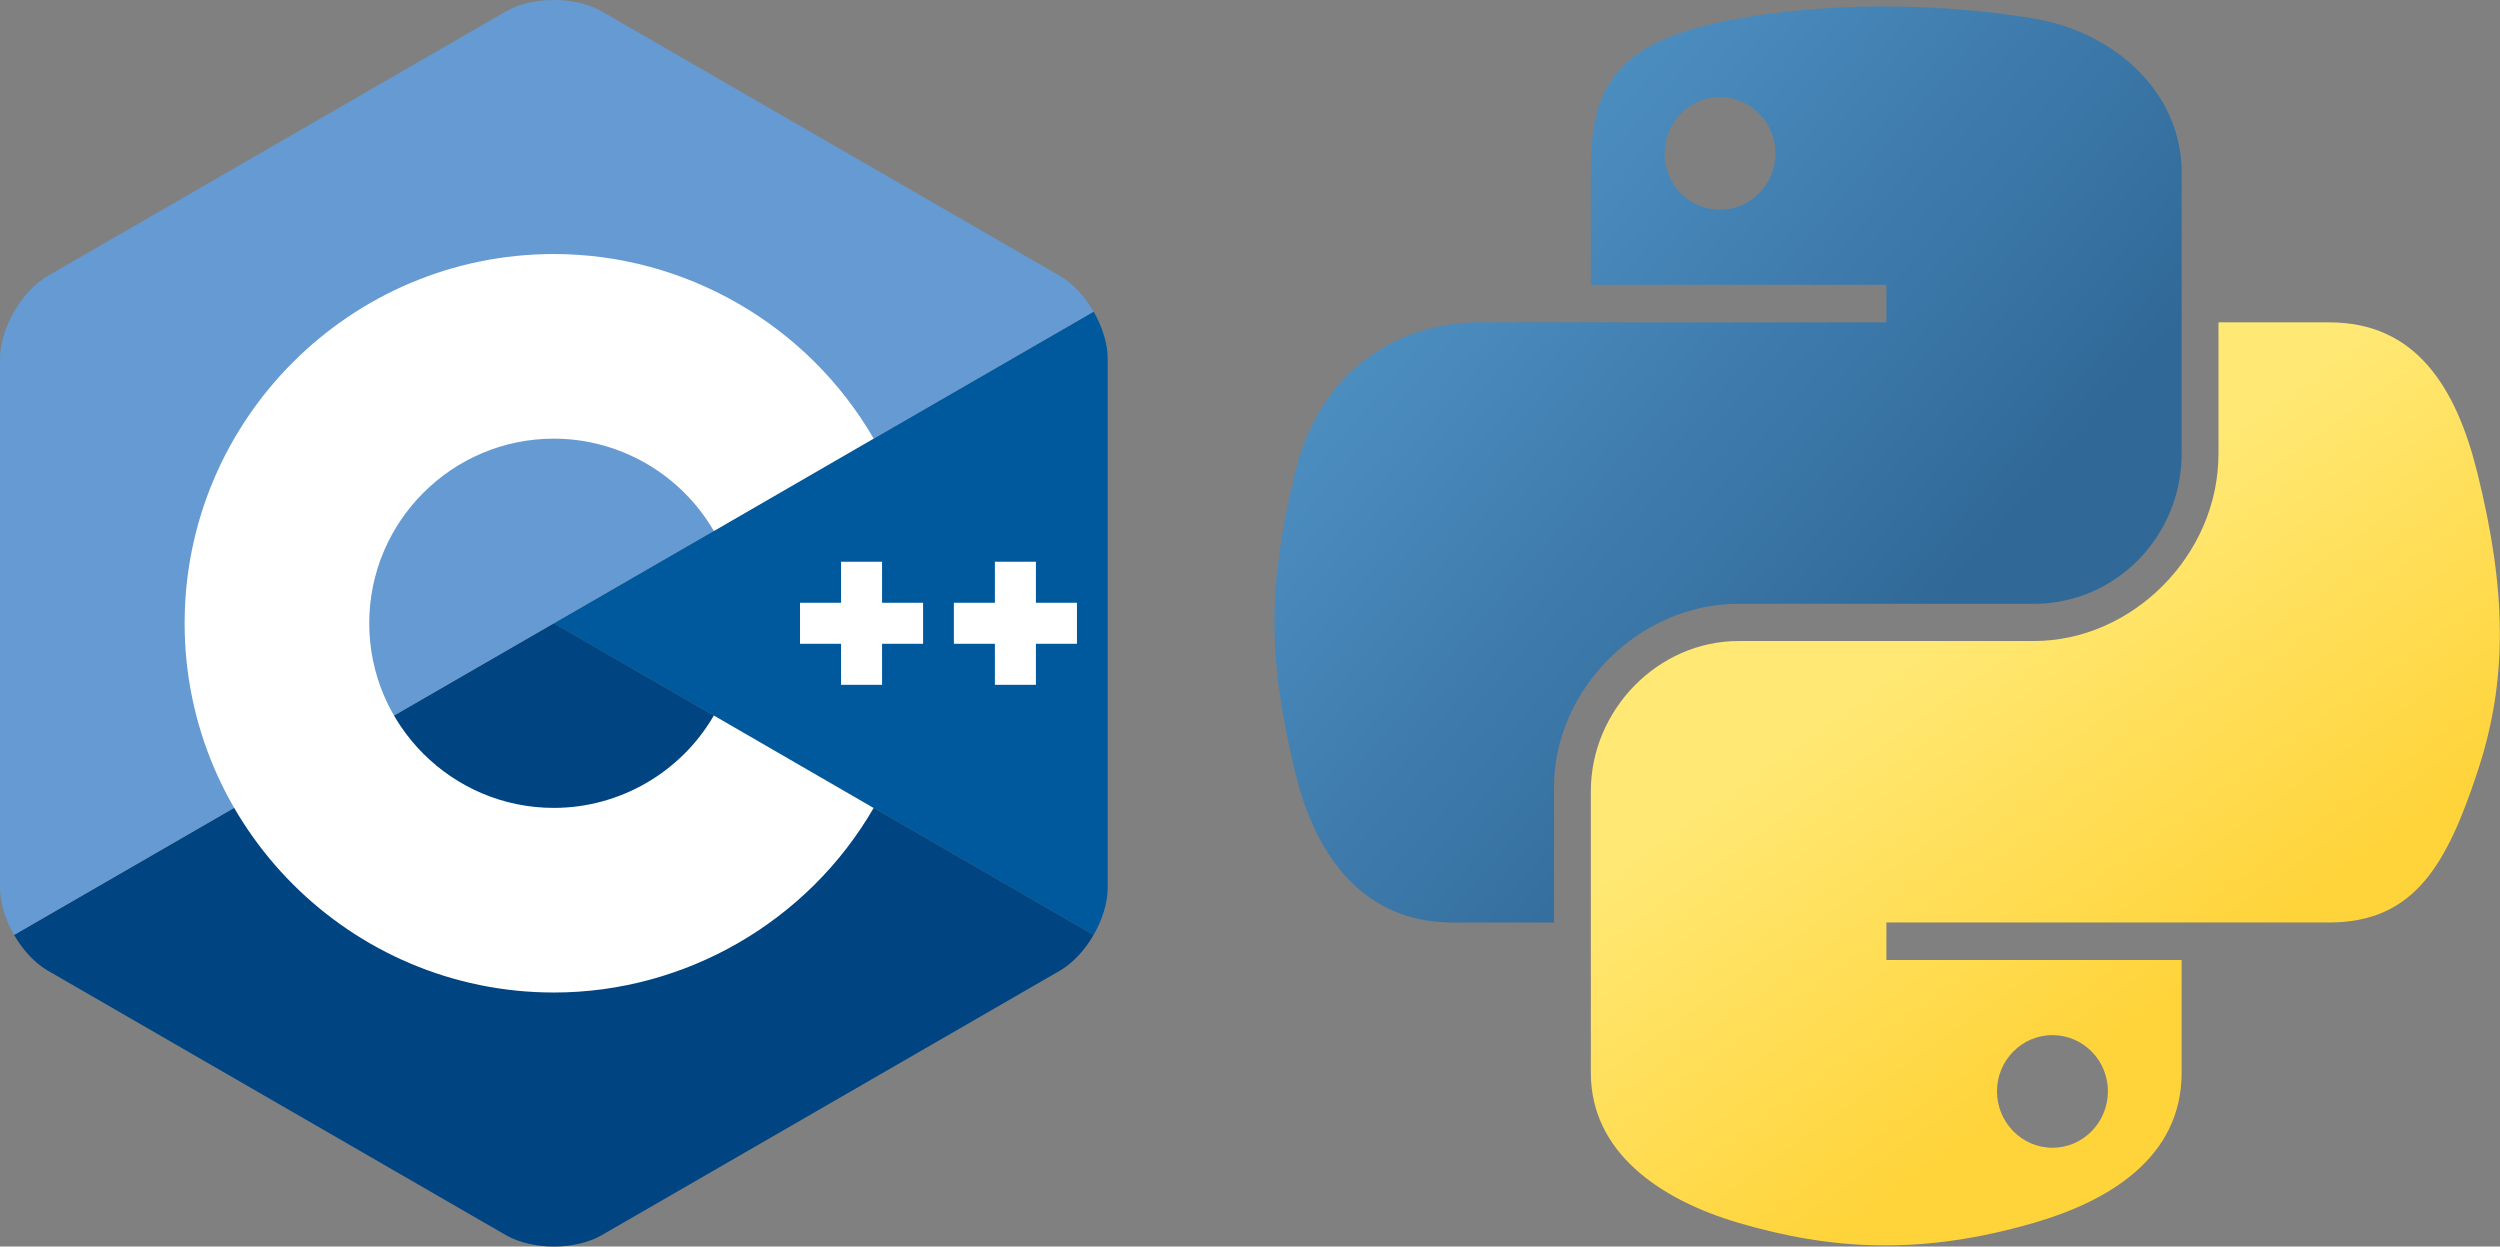 <?xml version="1.0" encoding="UTF-8" standalone="no"?>
<svg
   xmlns:dc="http://purl.org/dc/elements/1.1/"
   xmlns:cc="http://creativecommons.org/ns#"
   xmlns:rdf="http://www.w3.org/1999/02/22-rdf-syntax-ns#"
   xmlns:svg="http://www.w3.org/2000/svg"
   xmlns="http://www.w3.org/2000/svg"
   xmlns:xlink="http://www.w3.org/1999/xlink"
   xml:space="preserve"
   enable-background="new 0 0 306 344.35"
   viewBox="0 0 690.61 344.349"
   height="344.349"
   width="690.61"
   y="0px"
   x="0px"
   id="Layer_1"
   version="1.1"><rect x="0" y="0" width="690.61" height="344.349" fill="#808080" stroke="none"/><defs
   id="defs23"><linearGradient
     id="linearGradient2795"><stop
       style="stop-color:#b8b8b8;stop-opacity:0.498"
       offset="0"
       id="stop2797" /><stop
       style="stop-color:#7f7f7f;stop-opacity:0"
       offset="1"
       id="stop2799" /></linearGradient><linearGradient
     id="linearGradient2787"><stop
       style="stop-color:#7f7f7f;stop-opacity:0.5"
       offset="0"
       id="stop2789" /><stop
       style="stop-color:#7f7f7f;stop-opacity:0"
       offset="1"
       id="stop2791" /></linearGradient><linearGradient
     id="linearGradient3676"><stop
       style="stop-color:#b2b2b2;stop-opacity:0.5"
       offset="0"
       id="stop3678" /><stop
       style="stop-color:#b3b3b3;stop-opacity:0"
       offset="1"
       id="stop3680" /></linearGradient><linearGradient
     id="linearGradient3236"><stop
       style="stop-color:#f4f4f4;stop-opacity:1"
       offset="0"
       id="stop3244" /><stop
       style="stop-color:#ffffff;stop-opacity:1"
       offset="1"
       id="stop3240" /></linearGradient><linearGradient
     id="linearGradient4671"><stop
       style="stop-color:#ffd43b;stop-opacity:1"
       offset="0"
       id="stop4673" /><stop
       style="stop-color:#ffe873;stop-opacity:1"
       offset="1"
       id="stop4675" /></linearGradient><linearGradient
     id="linearGradient4689"><stop
       style="stop-color:#5a9fd4;stop-opacity:1"
       offset="0"
       id="stop4691" /><stop
       style="stop-color:#306998;stop-opacity:1"
       offset="1"
       id="stop4693" /></linearGradient><linearGradient
     x1="224.24"
     y1="144.757"
     x2="-65.309"
     y2="144.757"
     id="linearGradient2987"
     xlink:href="#linearGradient4671"
     gradientUnits="userSpaceOnUse"
     gradientTransform="translate(100.27,99.611)" /><linearGradient
     x1="172.942"
     y1="77.476"
     x2="26.67"
     y2="76.313"
     id="linearGradient2990"
     xlink:href="#linearGradient4689"
     gradientUnits="userSpaceOnUse"
     gradientTransform="translate(100.27,99.611)" /><linearGradient
     x1="224.24"
     y1="144.757"
     x2="-65.309"
     y2="144.757"
     id="linearGradient2255"
     xlink:href="#linearGradient4671"
     gradientUnits="userSpaceOnUse"
     gradientTransform="matrix(0.563,0,0,0.568,-11.597,-7.61)" /><linearGradient
     x1="172.942"
     y1="76.176"
     x2="26.67"
     y2="76.313"
     id="linearGradient2258"
     xlink:href="#linearGradient4689"
     gradientUnits="userSpaceOnUse"
     gradientTransform="matrix(0.563,0,0,0.568,-11.597,-7.61)" /><radialGradient
     cx="61.519"
     cy="132.286"
     r="29.037"
     fx="61.519"
     fy="132.286"
     id="radialGradient2801"
     xlink:href="#linearGradient2795"
     gradientUnits="userSpaceOnUse"
     gradientTransform="matrix(1,0,0,0.178,0,108.743)" /><linearGradient
     x1="150.961"
     y1="192.352"
     x2="112.031"
     y2="137.273"
     id="linearGradient1475"
     xlink:href="#linearGradient4671"
     gradientUnits="userSpaceOnUse"
     gradientTransform="matrix(1.425,0,0,1.439,319.937,-23.487)" /><linearGradient
     x1="26.649"
     y1="20.604"
     x2="135.665"
     y2="114.398"
     id="linearGradient1478"
     xlink:href="#linearGradient4689"
     gradientUnits="userSpaceOnUse"
     gradientTransform="matrix(1.425,0,0,1.439,319.937,-23.487)" /><radialGradient
     cx="61.519"
     cy="132.286"
     r="29.037"
     fx="61.519"
     fy="132.286"
     id="radialGradient1480"
     xlink:href="#linearGradient2795"
     gradientUnits="userSpaceOnUse"
     gradientTransform="matrix(4.4311953e-8,-0.608,2.672,9.6057955e-7,145.863,367.085)" /></defs>
<path
   style="fill:#00599c"
   id="path2"
   d="M 302.107,258.262 C 304.508,254.103 306,249.417 306,245.209 V 99.14 c 0,-4.208 -1.49,-8.893 -3.892,-13.052 L 153,172.175 Z" />
<path
   style="fill:#004482"
   id="path4"
   d="m 166.25,341.193 126.5,-73.034 c 3.644,-2.104 6.956,-5.737 9.357,-9.897 L 153,172.175 3.893,258.263 c 2.401,4.159 5.714,7.793 9.357,9.896 l 126.5,73.034 c 7.287,4.208 19.213,4.208 26.5,0 z" />
<path
   style="fill:#659ad2"
   id="path6"
   d="m 302.108,86.087 c -2.402,-4.16 -5.715,-7.793 -9.358,-9.897 L 166.25,3.156 c -7.287,-4.208 -19.213,-4.208 -26.5,0 L 13.25,76.19 C 5.962,80.397 0,90.725 0,99.14 v 146.069 c 0,4.208 1.491,8.894 3.893,13.053 L 153,172.175 Z" />
<g
   id="g10">
	<path
   style="fill:#ffffff"
   id="path8"
   d="m 153,274.175 c -56.243,0 -102,-45.757 -102,-102 0,-56.243 45.757,-102 102,-102 36.292,0 70.139,19.53 88.331,50.968 l -44.143,25.544 C 188.083,130.951 171.15,121.175 153,121.175 c -28.122,0 -51,22.878 -51,51 0,28.121 22.878,51 51,51 18.152,0 35.085,-9.776 44.191,-25.515 l 44.143,25.543 c -18.192,31.441 -52.04,50.972 -88.334,50.972 z" />
</g>
<g
   id="g14">
	<polygon
   style="fill:#ffffff"
   id="polygon12"
   points="243.666,155.175 232.334,155.175 232.334,166.508 221,166.508 221,177.841 232.334,177.841 232.334,189.175 243.666,189.175 243.666,177.841 255,177.841 255,166.508 243.666,166.508 " />
</g>
<g
   id="g18">
	<polygon
   style="fill:#ffffff"
   id="polygon16"
   points="286.166,155.175 274.834,155.175 274.834,166.508 263.5,166.508 263.5,177.841 274.834,177.841 274.834,189.175 286.166,189.175 286.166,177.841 297.5,177.841 297.5,166.508 286.166,166.508 " />
</g>
<g
   transform="matrix(1.202,0,0,1.202,-78.157,-5.622)"
   id="g121"><path
     id="path1948"
     style="fill:url(#linearGradient1478);fill-opacity:1;stroke-width:2.533"
     d="M 497.052,6.163 C 485.44,6.217 474.35,7.208 464.592,8.934 435.847,14.013 430.628,24.642 430.628,44.244 v 25.889 h 67.929 v 8.63 h -67.929 -25.493 c -19.742,0 -37.029,11.866 -42.436,34.439 -6.237,25.874 -6.514,42.02 0,69.037 4.829,20.11 16.36,34.439 36.102,34.439 h 23.355 v -31.035 c 0,-22.421 19.399,-42.198 42.436,-42.198 h 67.85 c 18.887,0 33.964,-15.551 33.964,-34.519 V 44.244 c 0,-18.409 -15.53,-32.238 -33.964,-35.31 C 520.773,6.992 508.665,6.109 497.052,6.163 Z M 460.317,26.985 c 7.017,0 12.747,5.824 12.747,12.984 0,7.135 -5.73,12.905 -12.747,12.905 -7.042,-2e-6 -12.747,-5.77 -12.747,-12.905 -10e-6,-7.161 5.705,-12.984 12.747,-12.984 z" /><path
     id="path1950"
     style="fill:url(#linearGradient1475);fill-opacity:1;stroke-width:2.533"
     d="m 574.877,78.763 v 30.164 c 0,23.386 -19.827,43.069 -42.436,43.069 H 464.592 c -18.585,0 -33.964,15.906 -33.964,34.519 v 64.683 c 0,18.409 16.008,29.237 33.964,34.519 21.502,6.323 42.122,7.465 67.85,0 17.101,-4.951 33.964,-14.916 33.964,-34.519 v -25.889 h -67.85 v -8.63 h 67.85 33.964 c 19.742,0 27.099,-13.77 33.964,-34.439 7.092,-21.278 6.79,-41.741 0,-69.037 C 629.456,93.549 620.138,78.763 600.371,78.763 Z m -38.16,163.805 c 7.042,0 12.747,5.77 12.747,12.905 0,7.16 -5.705,12.984 -12.747,12.984 -7.017,0 -12.747,-5.824 -12.747,-12.984 0,-7.135 5.73,-12.905 12.747,-12.905 z" /></g></svg>